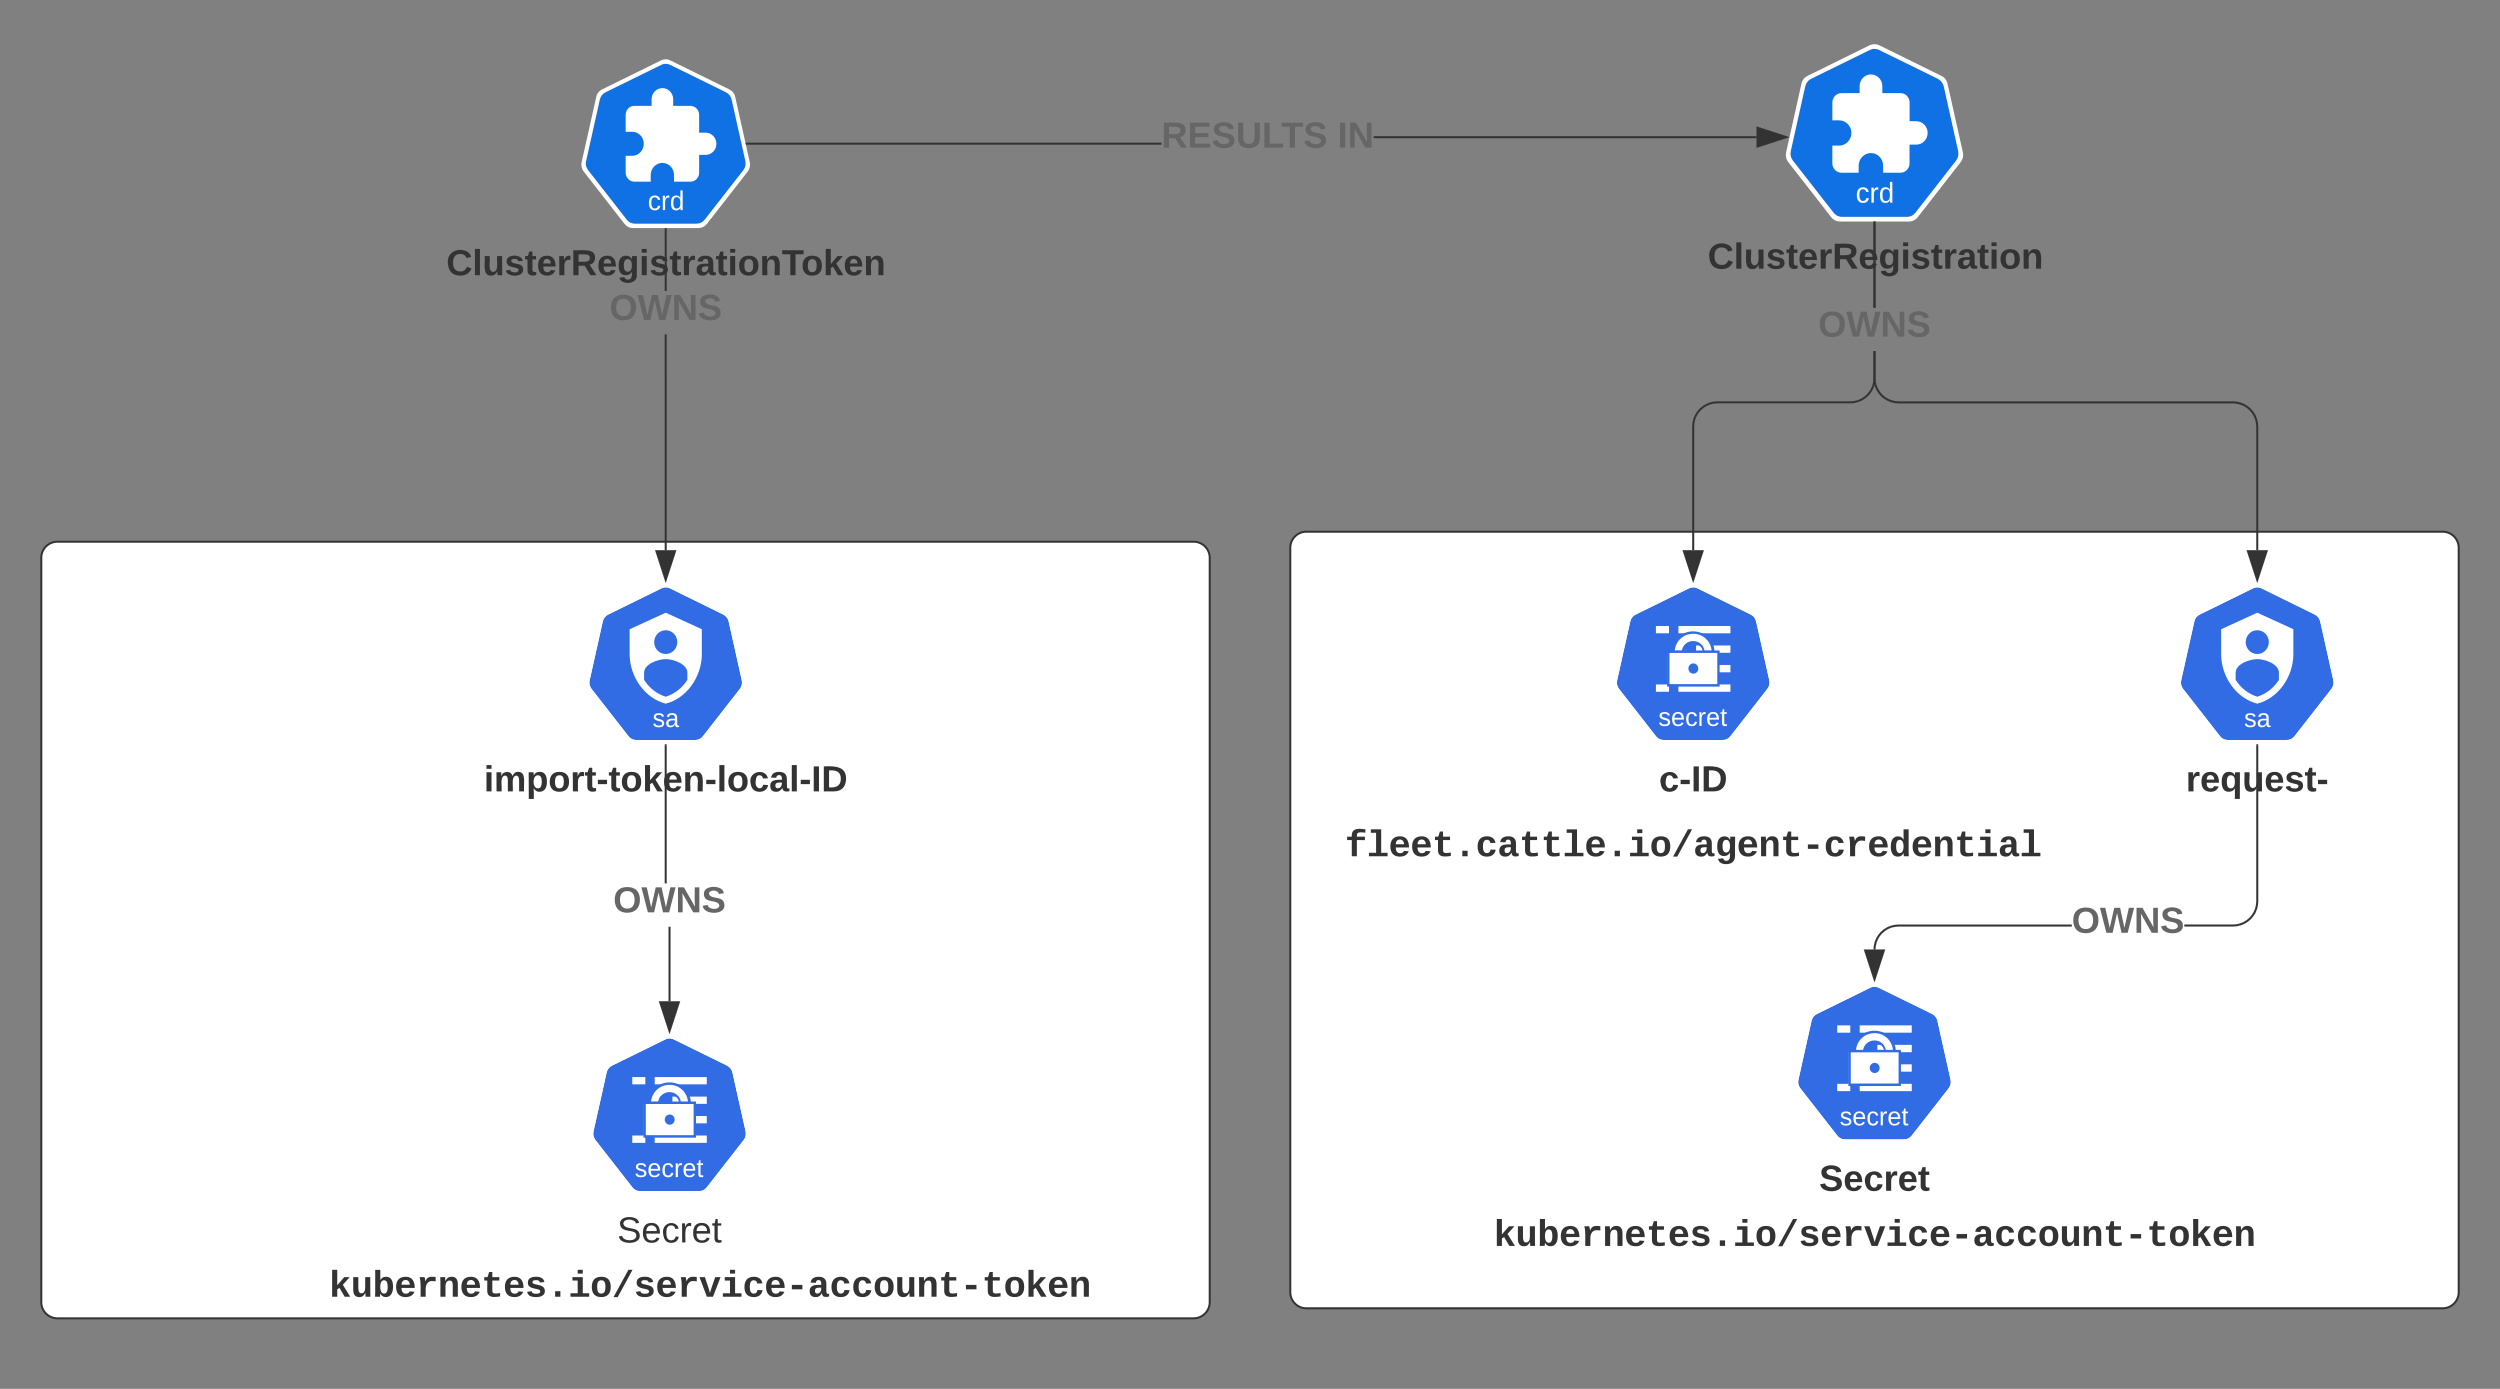 <svg xmlns="http://www.w3.org/2000/svg" xmlns:xlink="http://www.w3.org/1999/xlink" xmlns:lucid="lucid" width="1241" height="689.41"><rect width="100%" height="100%" fill="#808080" stroke="none"/><g transform="translate(-139.5 -110.557)" lucid:page-tab-id="hOQ3w~KK_m8X"><path d="M160 387.47a8 8 0 0 1 8-8h564a8 8 0 0 1 8 8v369.5a8 8 0 0 1-8 8H168a8 8 0 0 1-8-8zM780 382.5a8 8 0 0 1 8-8h564a8 8 0 0 1 8 8V752a8 8 0 0 1-8 8H788a8 8 0 0 1-8-8z" stroke="#333" fill="#fff"/><path d="M1069.75 134.8c-.84.1-1.5.26-2.17.6l-28.94 14.26c-1.6.75-2.67 2.08-3 3.83l-7.18 32.1c-.33 1.5-.08 3 .75 4.34.1.17.18.25.35.42l20.02 25.68c1.08 1.42 2.58 2.17 4.33 2.17h32.2c1.75 0 3.25-.74 4.33-2.16l20.02-25.68c1.1-1.42 1.5-3.1 1.1-4.84l-7.2-32.03c-.32-1.76-1.4-3.1-3-3.84l-28.93-14.26c-.92-.42-1.75-.67-2.67-.6z" stroke="#000" stroke-opacity="0" stroke-width="3.83" fill="#1071e5"/><path d="M1069.74 132.5c-.88.07-1.6.25-2.3.6l-30.55 15.06c-1.68.8-2.82 2.2-3.17 4.05l-7.58 33.9c-.35 1.6-.08 3.18.8 4.6.08.16.17.25.35.43l21.13 27.1c1.14 1.5 2.73 2.3 4.58 2.3h34c1.84 0 3.43-.8 4.57-2.3l21.13-27.1c1.15-1.5 1.6-3.26 1.15-5.02l-7.58-33.9c-.35-1.84-1.5-3.25-3.16-4.04l-30.55-15.06c-.96-.44-1.85-.7-2.8-.6zm0 2.37c.96-.1 1.76.08 2.64.52l29.05 14.26c1.5.8 2.55 2.1 3 3.87l7.13 32.05c.35 1.76 0 3.34-1.06 4.75l-20.07 25.7c-1.06 1.42-2.56 2.2-4.32 2.2h-32.2c-1.77 0-3.27-.78-4.33-2.2l-20.07-25.7c-.1-.1-.18-.26-.27-.44-.88-1.33-1.14-2.74-.8-4.32l7.14-32.05c.45-1.76 1.4-3.08 3-3.87l29.05-14.27c.7-.36 1.32-.53 2.12-.62z" stroke="#000" stroke-opacity="0" stroke-width="3.83" fill="#fff"/><path d="M1062.5 207.38c0 1 .15 1.73.45 2.2.3.5.77.73 1.38.73.43 0 .8-.1 1.07-.35.3-.24.48-.6.54-1.1l1.23.07c-.1.73-.4 1.3-.9 1.73-.5.43-1.13.65-1.9.65-1.03 0-1.8-.33-2.34-1-.54-.66-.8-1.63-.8-2.9 0-1.26.26-2.22.8-2.9.54-.65 1.3-.98 2.32-.98.74 0 1.36.2 1.85.6.5.4.8.94.92 1.64l-1.24.1c-.06-.42-.22-.76-.48-1-.25-.25-.62-.36-1.1-.36-.63 0-1.1.22-1.38.65-.3.44-.43 1.18-.43 2.23zM1068.48 211.16v-5.75c0-.52 0-1.1-.04-1.74h1.15l.04 1.53h.03c.2-.65.4-1.1.66-1.33.26-.24.6-.35 1.07-.35.16 0 .32.02.5.07v1.14c-.18-.05-.4-.07-.66-.07-.5 0-.88.22-1.15.67-.27.44-.4 1.08-.4 1.9v3.92zM1077.65 209.95c-.22.48-.52.83-.9 1.04-.36.2-.82.3-1.37.3-.9 0-1.6-.33-2.03-.96-.42-.64-.64-1.6-.64-2.9 0-2.62.9-3.92 2.68-3.92.56 0 1 .1 1.4.3.35.22.65.56.87 1v-3.96h1.2v8.74c0 .8.03 1.3.05 1.56h-1.16l-.04-.52-.02-.7zm-3.67-2.55c0 1.05.13 1.8.4 2.25.27.46.7.7 1.3.7.7 0 1.2-.26 1.5-.75.32-.5.47-1.25.47-2.28 0-1-.15-1.72-.46-2.18-.32-.46-.8-.7-1.5-.7-.6 0-1.04.24-1.32.7-.27.47-.4 1.22-.4 2.26z" stroke="#000" stroke-opacity="0" fill="#fff"/><path d="M1090.8 170.73h-3.37v-9.27c0-2.6-2.03-4.68-4.54-4.68h-9v-3.47c0-3.2-2.56-5.8-5.64-5.8-3.12 0-5.63 2.6-5.63 5.8v3.48h-9.04c-2.47 0-4.5 2.1-4.5 4.68v8.83h3.35c3.36 0 6.1 2.77 6.1 6.24 0 3.46-2.74 6.3-6.1 6.3h-3.36v8.82c0 2.54 2.03 4.64 4.5 4.64h8.56v-3.47c0-3.46 2.74-6.3 6.1-6.3 3.36 0 6.06 2.84 6.06 6.3v3.47h8.57c2.5 0 4.53-2.1 4.53-4.64v-9.32h3.36c3.12 0 5.63-2.58 5.63-5.8 0-3.17-2.5-5.8-5.64-5.8z" stroke="#000" stroke-opacity="0" stroke-width="1.74" fill="#fff"/><use xlink:href="#a" transform="matrix(1,0,0,1,995.978,229.532) translate(-8.775 14.4)"/><path d="M1259.77 402.1c-.76.1-1.36.24-1.97.54l-26.3 12.96c-1.43.68-2.42 1.9-2.72 3.5l-6.52 29.16c-.3 1.37-.08 2.73.68 3.94.08.15.15.23.3.38l18.2 23.34c.98 1.3 2.34 1.97 3.93 1.97h29.26c1.6 0 2.95-.7 3.94-1.98l18.2-23.34c.97-1.3 1.35-2.8.97-4.4l-6.52-29.1c-.3-1.58-1.3-2.8-2.73-3.48l-26.3-12.96c-.84-.38-1.6-.6-2.43-.53z" stroke="#000" stroke-opacity="0" stroke-width="3.83" fill="#326ce5"/><path d="M1259.76 400c-.8.08-1.44.24-2.08.56l-27.76 13.68c-1.52.72-2.56 2-2.88 3.68l-6.88 30.8c-.32 1.44-.08 2.88.72 4.16.08.16.16.24.32.4l19.2 24.64c1.04 1.36 2.48 2.08 4.16 2.08h30.88c1.68 0 3.12-.72 4.16-2.08l19.2-24.64c1.04-1.36 1.44-2.96 1.04-4.56l-6.88-30.8c-.32-1.68-1.36-2.96-2.88-3.68l-27.76-13.68c-.88-.4-1.68-.64-2.56-.56zm0 2.16c.88-.08 1.6.08 2.4.48l26.4 12.96c1.36.72 2.32 1.92 2.72 3.52l6.48 29.12c.32 1.6 0 3.04-.96 4.32l-18.24 23.36c-.96 1.28-2.32 2-3.92 2h-29.28c-1.6 0-2.96-.72-3.92-2l-18.24-23.36c-.08-.08-.16-.24-.24-.4-.8-1.2-1.04-2.48-.72-3.92l6.48-29.12c.4-1.6 1.28-2.8 2.72-3.52l26.4-12.96c.64-.32 1.2-.48 1.92-.56z" stroke="#000" stroke-opacity="0" stroke-width="3.83" fill="#fff"/><path d="M1259.26 469.6c0 .64-.24 1.14-.7 1.5-.48.33-1.13.5-2 .5-.8 0-1.44-.13-1.9-.4-.43-.3-.72-.72-.86-1.32l.97-.2c.1.37.3.64.58.82.3.17.7.25 1.22.25.57 0 .97-.1 1.23-.27s.4-.44.4-.8c0-.26-.1-.48-.28-.65-.18-.16-.47-.3-.87-.4l-.8-.23c-.62-.16-1.07-.33-1.34-.5-.25-.15-.46-.35-.6-.58-.16-.23-.24-.52-.24-.85 0-.62.22-1.1.65-1.4.44-.35 1.07-.5 1.9-.5.72 0 1.3.13 1.73.4.43.25.7.68.8 1.26l-.98.13c-.06-.3-.22-.54-.5-.7-.26-.16-.6-.24-1.06-.24-.5 0-.88.08-1.1.23-.25.16-.37.4-.37.7 0 .2.05.36.15.5.1.1.24.22.43.3.2.1.6.22 1.22.37.6.15 1 .3 1.26.43.26.12.46.26.6.42.16.15.28.33.36.54.08.2.12.44.12.7zM1262.24 471.6c-.66 0-1.16-.18-1.5-.54-.33-.36-.5-.85-.5-1.48 0-.7.23-1.24.68-1.63.45-.37 1.17-.57 2.17-.6l1.48-.03v-.37c0-.55-.12-.95-.34-1.2-.23-.23-.6-.35-1.08-.35-.5 0-.85.1-1.07.27-.24.16-.37.44-.42.8l-1.14-.1c.18-1.2 1.06-1.83 2.64-1.83.83 0 1.46.2 1.88.6.42.38.63.95.63 1.7v2.93c0 .33.04.6.12.76.08.17.25.25.5.25.1 0 .2 0 .35-.04v.7c-.28.07-.56.1-.85.1-.4 0-.7-.1-.9-.32-.17-.23-.28-.57-.3-1.04h-.04c-.28.52-.6.9-.98 1.1-.38.22-.83.33-1.36.33zm.25-.84c.4 0 .75-.1 1.06-.28.32-.2.56-.46.74-.78.2-.33.28-.67.28-1.02v-.56l-1.2.02c-.52 0-.92.07-1.2.17-.25.1-.45.26-.6.47-.14.22-.2.5-.2.83 0 .37.1.65.28.86.2.2.47.3.83.3z" stroke="#000" stroke-opacity="0" fill="#fff"/><path d="M1260 414.7l-17.92 8.2v12.33c0 11.38 7.63 22.04 17.92 24.62 10.3-2.58 17.92-13.24 17.92-24.62V422.9zm0 8.7c2.33 0 4.4 1.45 5.3 3.6.9 2.23.4 4.8-1.25 6.47s-4.1 2.2-6.24 1.27c-2.14-.9-3.53-3.03-3.53-5.42 0-3.3 2.58-5.92 5.73-5.92zm10.75 24.43c0 .14-.03.27-.1.4l-.44.6c-2.5 3.6-6.08 6.27-10.2 7.58-4.12-1.3-7.7-3.96-10.2-7.57-.16-.2-.3-.37-.44-.6-.07-.13-.1-.26-.1-.4v-3.3c0-4.5 7.16-6.8 10.74-6.8s10.75 2.3 10.75 6.8z" stroke="#000" stroke-opacity="0" stroke-width="3.77" fill="#fff"/><use xlink:href="#b" transform="matrix(1,0,0,1,1190,489) translate(34.6 14.4)"/><path d="M1070.47 298.26l.15 1.82.42 1.76.7 1.67.94 1.55 1.17 1.37 1.38 1.18 1.54.94 1.67.7 1.76.42 1.82.14h166l1.93.15 1.9.46 1.8.76 1.68 1.02 1.5 1.27 1.26 1.5 1.02 1.66.75 1.82.45 1.9.15 1.94v61.38h-.94v-61.35l-.15-1.83-.42-1.76-.7-1.66-.94-1.54-1.17-1.37-1.38-1.18-1.54-.94-1.67-.68-1.76-.43-1.82-.15h-166l-1.93-.15-1.9-.46-1.8-.75-1.68-1.03-1.5-1.27-1.26-1.5-1.02-1.66-.75-1.8-.45-1.9-.15-1.95v-13.4h.94zm0-34.97h-.94v-42.27h.94z" stroke="#333" stroke-width=".05" fill="#333"/><path d="M1070.47 221.04h-.94v-.5h.94z" fill="#333"/><path stroke="#333" stroke-width=".05" fill="#333"/><path d="M1260 398.4l-4.63-14.26h9.27z" fill="#333"/><path d="M1260 399.94l-5.3-16.28h10.6zm-3.98-15.33l3.98 12.26 3.98-12.25z" stroke="#333" stroke-width=".05" fill="#333"/><use xlink:href="#c" transform="matrix(1,0,0,1,1042.05,263.293) translate(0.005 14.4)"/><path d="M469.73 142.2c-.8.1-1.43.25-2.07.57l-27.54 13.57c-1.5.7-2.54 1.98-2.85 3.65l-6.83 30.54c-.32 1.43-.08 2.86.7 4.13.1.16.17.24.33.4l19.05 24.44c1.03 1.36 2.46 2.07 4.13 2.07h30.63c1.67 0 3.1-.7 4.13-2.06l19.05-24.44c1.04-1.34 1.43-2.93 1.04-4.6L502.65 160c-.32-1.68-1.35-2.95-2.86-3.66l-27.54-13.57c-.87-.4-1.66-.64-2.53-.56z" stroke="#000" stroke-opacity="0" stroke-width="3.83" fill="#1071e5"/><path d="M469.7 140c-.82.08-1.5.25-2.17.6l-29.07 14.3c-1.6.77-2.68 2.1-3 3.87l-7.22 32.25c-.33 1.5-.08 3.02.76 4.36.08.16.16.25.33.42l20.1 25.8c1.1 1.42 2.6 2.18 4.37 2.18h32.33c1.76 0 3.27-.76 4.36-2.18l20.1-25.8c1.08-1.43 1.5-3.1 1.08-4.78l-7.2-32.25c-.34-1.76-1.42-3.1-3.02-3.86l-29.07-14.3c-.93-.43-1.77-.68-2.7-.6zm0 2.26c.93-.08 1.7.1 2.53.5l27.64 13.58c1.43.75 2.43 2 2.85 3.68l6.8 30.5c.32 1.67 0 3.18-1.02 4.52l-19.1 24.47c-1 1.35-2.43 2.1-4.1 2.1h-30.67c-1.67 0-3.1-.75-4.1-2.1l-19.1-24.46c-.1-.08-.17-.25-.25-.42-.84-1.25-1.1-2.6-.76-4.1l6.8-30.5c.4-1.67 1.33-2.93 2.83-3.68l27.65-13.58c.67-.33 1.26-.5 2-.58z" stroke="#000" stroke-opacity="0" stroke-width="3.83" fill="#fff"/><path d="M462.82 211.26c0 .95.15 1.65.44 2.1.28.47.72.7 1.3.7.42 0 .76-.12 1.03-.35.27-.22.44-.57.5-1.05l1.17.08c-.1.7-.38 1.24-.86 1.65-.46.4-1.06.6-1.8.6-.97 0-1.7-.3-2.22-.93-.5-.64-.76-1.56-.76-2.77 0-1.2.25-2.12.76-2.74.5-.63 1.25-.95 2.2-.95.72 0 1.3.18 1.77.56.46.38.76.9.88 1.56l-1.18.1c-.07-.4-.22-.72-.46-.95-.25-.24-.6-.35-1.05-.35-.6 0-1.05.2-1.32.62s-.4 1.13-.4 2.12zM468.52 214.86v-5.47c0-.52 0-1.07-.04-1.68h1.1l.04 1.46h.03c.18-.6.4-1.03.63-1.25.24-.23.58-.34 1-.34.17 0 .32 0 .48.06v1.1c-.15-.06-.36-.08-.6-.08-.5 0-.86.2-1.1.64-.26.42-.4 1.03-.4 1.82v3.72zM477.25 213.7c-.22.47-.5.8-.85 1-.36.2-.8.3-1.3.3-.9 0-1.53-.32-1.95-.92-.4-.6-.6-1.53-.6-2.76 0-2.5.84-3.73 2.54-3.73.5 0 .95.1 1.3.3.35.2.63.5.85.93v-3.76h1.14v8.3c0 .76 0 1.25.04 1.5h-1.1c-.02-.08-.03-.25-.05-.5l-.03-.66zm-3.5-2.42c0 1 .13 1.72.38 2.14.26.44.67.66 1.25.66.66 0 1.13-.24 1.42-.7.3-.47.44-1.2.44-2.18 0-.94-.14-1.63-.44-2.07-.3-.44-.76-.67-1.4-.67-.58 0-1 .23-1.27.68-.25.43-.38 1.15-.38 2.14z" stroke="#000" stroke-opacity="0" fill="#fff"/><path d="M489.75 176.4h-3.2v-8.83c0-2.46-1.94-4.46-4.32-4.46h-8.56v-3.28c0-3.07-2.43-5.53-5.36-5.53-2.96 0-5.35 2.45-5.35 5.5v3.3h-8.6c-2.35 0-4.28 2-4.28 4.47v8.4h3.2c3.2 0 5.8 2.65 5.8 5.94 0 3.3-2.6 6-5.8 6h-3.2v8.4c0 2.42 1.94 4.42 4.28 4.42h8.15v-3.3c0-3.3 2.6-6 5.8-6 3.2 0 5.77 2.7 5.77 6v3.3h8.16c2.38 0 4.32-2 4.32-4.4v-8.88h3.2c2.97 0 5.36-2.46 5.36-5.53 0-3-2.38-5.5-5.35-5.5z" stroke="#000" stroke-opacity="0" stroke-width="1.74" fill="#fff"/><use xlink:href="#d" transform="matrix(1,0,0,1,398.075,232.778) translate(-37.025 14.4)"/><path d="M469.74 402.1c-.76.1-1.37.24-1.98.54l-26.3 12.96c-1.43.68-2.42 1.9-2.72 3.5l-6.52 29.16c-.3 1.37-.07 2.73.68 3.94.08.15.16.23.3.38l18.2 23.34c.98 1.3 2.35 1.97 3.94 1.97h29.25c1.58 0 2.94-.7 3.93-1.98l18.2-23.34c.97-1.3 1.35-2.8.97-4.4l-6.5-29.1c-.32-1.58-1.3-2.8-2.74-3.48l-26.3-12.96c-.83-.38-1.6-.6-2.42-.53z" stroke="#000" stroke-opacity="0" stroke-width="3.83" fill="#326ce5"/><path d="M469.72 400c-.8.08-1.44.24-2.08.56l-27.76 13.68c-1.52.72-2.56 2-2.88 3.68l-6.88 30.8c-.32 1.44-.08 2.88.72 4.16.08.16.16.24.32.4l19.2 24.64c1.04 1.36 2.48 2.08 4.16 2.08h30.88c1.68 0 3.12-.72 4.16-2.08l19.2-24.64c1.04-1.36 1.44-2.96 1.04-4.56l-6.88-30.8c-.32-1.68-1.36-2.96-2.88-3.68l-27.76-13.68c-.88-.4-1.68-.64-2.56-.56zm0 2.16c.88-.08 1.6.08 2.4.48l26.4 12.96c1.36.72 2.32 1.92 2.72 3.52l6.48 29.12c.32 1.6 0 3.04-.96 4.32l-18.24 23.36c-.96 1.28-2.32 2-3.92 2h-29.28c-1.6 0-2.96-.72-3.92-2l-18.24-23.36c-.08-.08-.16-.24-.24-.4-.8-1.2-1.04-2.48-.72-3.92l6.48-29.12c.4-1.6 1.28-2.8 2.72-3.52l26.4-12.96c.64-.32 1.2-.48 1.92-.56z" stroke="#000" stroke-opacity="0" stroke-width="3.83" fill="#fff"/><path d="M469.22 469.6c0 .64-.23 1.14-.7 1.5-.48.33-1.13.5-1.98.5-.82 0-1.46-.13-1.9-.4-.45-.3-.74-.72-.88-1.32l.98-.2c.1.37.3.64.57.82.3.17.72.25 1.24.25.56 0 .96-.1 1.22-.27s.4-.44.4-.8c0-.26-.1-.48-.28-.65-.18-.16-.46-.3-.86-.4l-.8-.23c-.62-.16-1.07-.33-1.34-.5-.27-.15-.48-.35-.62-.58-.16-.23-.23-.52-.23-.85 0-.62.2-1.1.64-1.4.43-.35 1.06-.5 1.88-.5.73 0 1.3.13 1.74.4.42.25.7.68.8 1.26l-1 .13c-.05-.3-.2-.54-.48-.7-.26-.16-.62-.24-1.07-.24-.5 0-.86.08-1.1.23-.23.16-.35.4-.35.7 0 .2.05.36.14.5.1.1.24.22.44.3.2.1.6.22 1.2.37s1 .3 1.27.43c.25.12.46.26.6.42.15.15.27.33.35.54.08.2.12.44.12.7zM472.2 471.6c-.66 0-1.16-.18-1.5-.54-.33-.36-.5-.85-.5-1.48 0-.7.23-1.24.68-1.63.45-.37 1.18-.57 2.18-.6l1.48-.03v-.37c0-.55-.1-.95-.34-1.2-.23-.23-.6-.35-1.08-.35-.5 0-.85.1-1.07.27-.23.16-.36.44-.4.8l-1.15-.1c.2-1.2 1.07-1.83 2.65-1.83.83 0 1.46.2 1.88.6.4.38.63.95.63 1.7v2.93c0 .33.04.6.12.76.1.17.26.25.5.25.1 0 .22 0 .35-.04v.7c-.27.07-.56.1-.85.1-.4 0-.7-.1-.9-.32-.17-.23-.28-.57-.3-1.04h-.04c-.28.52-.6.9-.98 1.1-.37.22-.82.33-1.36.33zm.25-.84c.4 0 .76-.1 1.08-.28.3-.2.56-.46.74-.78.18-.33.27-.67.27-1.02v-.56l-1.2.02c-.52 0-.9.07-1.18.17-.27.1-.47.26-.6.47-.15.22-.22.5-.22.83 0 .37.1.65.3.86.18.2.45.3.8.3z" stroke="#000" stroke-opacity="0" fill="#fff"/><path d="M469.96 414.7l-17.9 8.2v12.33c0 11.38 7.62 22.04 17.9 24.62 10.3-2.58 17.92-13.24 17.92-24.62V422.9zm0 8.7c2.33 0 4.4 1.45 5.3 3.6.9 2.23.4 4.8-1.25 6.47-1.63 1.67-4.07 2.2-6.22 1.27-2.15-.9-3.55-3.03-3.55-5.42 0-3.3 2.58-5.92 5.73-5.92zm10.75 24.43c0 .14-.02.27-.1.4l-.42.6c-2.5 3.6-6.1 6.27-10.22 7.58-4.12-1.3-7.7-3.96-10.2-7.57-.15-.2-.3-.37-.44-.6-.07-.13-.1-.26-.1-.4v-3.3c0-4.5 7.16-6.8 10.74-6.8 3.6 0 10.75 2.3 10.75 6.8z" stroke="#000" stroke-opacity="0" stroke-width="3.77" fill="#fff"/><use xlink:href="#e" transform="matrix(1,0,0,1,399.964,489) translate(-20.225 14.4)"/><path d="M472.33 607.55h-.95v-36.92h.95zm-1.9-58.52h-.94V480.5h.94z" stroke="#333" stroke-width=".05" fill="#333"/><path d="M470.44 480.5h-.95v-.5h.94z" fill="#333"/><path stroke="#333" stroke-width=".05" fill="#333"/><path d="M471.85 622.3l-4.63-14.25h9.27z" fill="#333"/><path d="M471.85 623.85l-5.3-16.28h10.6zm-3.98-15.33l3.98 12.25 3.98-12.25z" stroke="#333" stroke-width=".05" fill="#333"/><use xlink:href="#c" transform="matrix(1,0,0,1,443.903,549.034) translate(0.005 14.4)"/><path d="M470.44 383.63h-.95V276.58h.94zm0-128.65h-.95v-30.7h.94z" stroke="#333" stroke-width=".05" fill="#333"/><path d="M470.44 224.3h-.95v-.52h.94z" fill="#333"/><path stroke="#333" stroke-width=".05" fill="#333"/><path d="M469.96 398.4l-4.63-14.26h9.27z" fill="#333"/><path d="M469.96 399.94l-5.28-16.28h10.57zm-3.98-15.33l3.98 12.26 4-12.25z" stroke="#333" stroke-width=".05" fill="#333"/><use xlink:href="#c" transform="matrix(1,0,0,1,442.014,254.982) translate(0.005 14.4)"/><path d="M716.03 182.36H510.15v-.95h205.88zm295.4-3.24h-190v-.95h190z" stroke="#333" stroke-width=".05" fill="#333"/><path d="M510.16 182.36h-.4l-.22-.95h.62z" fill="#333"/><path stroke="#333" stroke-width=".05" fill="#333"/><path d="M1026.2 178.64l-14.26 4.64V174z" fill="#333"/><path d="M1027.74 178.64l-16.28 5.3v-10.6zm-15.33 3.98l12.26-3.98-12.25-3.98z" stroke="#333" stroke-width=".05" fill="#333"/><use xlink:href="#f" transform="matrix(1,0,0,1,716.033,169.466) translate(0.005 14.4)"/><use xlink:href="#g" transform="matrix(1,0,0,1,716.033,169.466) translate(87.455 14.4)"/><path d="M1069.77 600.37c-.76.07-1.36.22-1.97.53l-26.3 12.96c-1.43.68-2.42 1.9-2.72 3.48l-6.52 29.18c-.3 1.36-.08 2.73.68 3.94.08.15.15.22.3.38l18.2 23.34c.98 1.28 2.34 1.97 3.93 1.97h29.26c1.6 0 2.95-.7 3.94-1.97l18.2-23.34c.97-1.3 1.35-2.8.97-4.4l-6.52-29.1c-.3-1.6-1.3-2.8-2.73-3.5l-26.3-12.94c-.84-.38-1.6-.6-2.43-.53z" stroke="#000" stroke-opacity="0" stroke-width="3.83" fill="#326ce5"/><path d="M1069.76 598.25c-.8.1-1.44.25-2.08.57l-27.76 13.67c-1.52.72-2.56 2-2.88 3.67l-6.88 30.8c-.32 1.44-.08 2.88.72 4.16.08.16.16.25.32.4l19.2 24.64c1.04 1.37 2.48 2.1 4.16 2.1h30.88c1.68 0 3.12-.74 4.16-2.1l19.2-24.63c1.04-1.37 1.44-2.96 1.04-4.56l-6.88-30.8c-.32-1.68-1.36-2.96-2.88-3.68l-27.76-13.68c-.88-.4-1.68-.65-2.56-.57zm0 2.16c.88-.06 1.6.1 2.4.5l26.4 12.96c1.36.72 2.32 1.9 2.72 3.5l6.48 29.13c.32 1.6 0 3.03-.96 4.32l-18.24 23.35c-.96 1.3-2.32 2-3.92 2h-29.28c-1.6 0-2.96-.7-3.92-2l-18.24-23.35c-.08-.1-.16-.25-.24-.4-.8-1.2-1.04-2.5-.72-3.92l6.48-29.13c.4-1.6 1.28-2.8 2.72-3.5l26.4-12.98c.64-.32 1.2-.5 1.92-.56z" stroke="#000" stroke-opacity="0" stroke-width="3.83" fill="#fff"/><path d="M1071.42 629.23v3.63h17.07v-3.63zM1062.66 619.55v3.63h25.83v-3.63zM1051.5 619.55v3.63h6.48v-3.63zM1072.04 638.9v3.63h16.45v-3.63zM1062.66 648.58v3.62h25.83v-3.62zM1051.5 648.58v3.62h6.48v-3.62z" stroke="#000" stroke-opacity="0" stroke-width="3.77" fill="#fff"/><path d="M1072.54 643.05c0 1.4-1.1 2.54-2.46 2.54-1.36 0-2.46-1.15-2.46-2.55s1.1-2.54 2.46-2.54c1.36 0 2.46 1.15 2.46 2.55z" stroke="#000" stroke-opacity="0" stroke-width="3.77" fill="#326ce5"/><path d="M1060.37 632.1l4.44.06c1.67-7.06 9.67-5.75 10.58.2l4.35-.25c-1.4-11.57-17.46-13.25-19.14-1.23z" stroke="#000" stroke-opacity="0" stroke-width="3.77" fill="#fff"/><path d="M1069.98 622.2c-5.83 0-10.6 4.58-10.6 10.26 1.68-.02 5.28.08 5.85 0 0-2.3 2.08-4.23 4.75-4.23s4.75 1.94 4.75 4.23c1.02.04 5.28-.2 5.85 0 0-5.68-4.77-10.26-10.6-10.26zm0 1.2c4.98 0 8.8 3.8 9.18 8.47h-3.54c-.36-2.7-2.67-4.84-5.64-4.84-2.97 0-5.28 2.13-5.64 4.84h-3.52c.36-4.67 4.18-8.46 9.16-8.46z" stroke="#000" stroke-opacity="0" stroke-width="3.77" fill="#326ce5"/><path d="M1057.25 632.57h25.2v16.16h-25.2v-16.16z" stroke="#000" stroke-opacity="0" stroke-width="3.77" fill="#fff"/><path d="M1057.05 631.7v17.94h26.08V631.7zm1.17 1.22h23.74v15.5h-23.74z" stroke="#000" stroke-opacity="0" stroke-width="3.77" fill="#326ce5"/><path d="M1058.54 667.3c0 .64-.24 1.13-.7 1.5-.48.33-1.14.5-2 .5-.8 0-1.45-.13-1.9-.4-.43-.3-.73-.73-.86-1.32l.97-.2c.1.37.3.64.58.82.3.16.7.25 1.22.25.56 0 .97-.1 1.22-.27.27-.18.4-.44.4-.8 0-.26-.1-.48-.27-.65-.18-.16-.47-.3-.87-.4l-.8-.23c-.62-.17-1.07-.33-1.34-.5-.28-.15-.48-.35-.63-.6-.15-.2-.23-.5-.23-.83 0-.62.2-1.1.64-1.42.44-.33 1.06-.5 1.9-.5.7 0 1.3.14 1.72.4.43.27.7.7.82 1.28l-1 .13c-.05-.3-.22-.54-.48-.7-.27-.16-.63-.24-1.07-.24-.5 0-.87.08-1.1.23-.24.16-.36.4-.36.7 0 .2.06.36.16.5.1.1.24.22.43.3.18.1.58.22 1.2.37.58.15 1 .3 1.26.42.26.13.46.27.6.43.15.15.27.33.36.54.08.2.12.44.12.7zM1060.67 666c0 .8.16 1.4.47 1.83.32.42.77.63 1.38.63.47 0 .86-.1 1.14-.3.3-.2.5-.44.6-.75l.95.3c-.38 1.07-1.28 1.6-2.68 1.6-.98 0-1.73-.3-2.24-.9-.5-.6-.76-1.5-.76-2.67 0-1.12.25-2 .76-2.6.5-.6 1.25-.9 2.2-.9 1.94 0 2.9 1.22 2.9 3.63v.15zm3.58-.85c-.06-.73-.23-1.25-.53-1.57-.3-.34-.7-.5-1.26-.5-.53 0-.96.2-1.27.55-.33.37-.5.87-.5 1.52zM1067.64 665.75c0 .9.14 1.57.4 2 .3.45.7.66 1.26.66.4 0 .72-.1.98-.3.26-.23.43-.56.5-1.02l1.1.07c-.08.66-.35 1.2-.8 1.57-.47.4-1.04.6-1.74.6-.93 0-1.64-.3-2.13-.9-.47-.62-.7-1.5-.7-2.65s.23-2.02.72-2.62c.5-.6 1.2-.9 2.1-.9.68 0 1.24.18 1.68.54.45.35.73.84.85 1.48l-1.13.08c-.06-.37-.2-.68-.44-.9-.23-.22-.56-.33-1-.33-.57 0-1 .2-1.26.6-.25.4-.38 1.07-.38 2.02zM1073.08 669.18v-5.22c0-.48 0-1-.04-1.6h1.04l.05 1.4h.02c.18-.58.38-1 .6-1.2.24-.22.56-.32.97-.32.15 0 .3.02.45.06v1.04c-.14-.04-.34-.06-.58-.06-.47 0-.82.2-1.06.6-.24.4-.36 1-.36 1.75v3.55zM1078.08 666c0 .8.15 1.4.47 1.83.3.42.77.63 1.37.63.48 0 .86-.1 1.15-.3.3-.2.48-.44.58-.75l.97.3c-.4 1.07-1.3 1.6-2.7 1.6-.98 0-1.72-.3-2.23-.9-.52-.6-.78-1.5-.78-2.67 0-1.12.26-2 .77-2.6.5-.6 1.23-.9 2.18-.9 1.95 0 2.92 1.22 2.92 3.63v.15zm3.58-.85c-.06-.73-.24-1.25-.53-1.57-.3-.34-.72-.5-1.26-.5s-.96.2-1.28.55c-.32.37-.48.87-.5 1.52zM1086.74 669.13c-.36.1-.73.15-1.1.15-.9 0-1.33-.5-1.33-1.54v-4.55h-.75v-.83h.8l.33-1.53h.73v1.53h1.23v.82h-1.22v4.3c0 .32.06.55.16.7.1.12.3.18.55.18.16 0 .37-.03.64-.1z" stroke="#000" stroke-opacity="0" fill="#fff"/><path d="M1072.55 640.67c0 1.4-1.1 2.54-2.46 2.54-1.37 0-2.47-1.13-2.47-2.53s1.1-2.53 2.46-2.53c1.35 0 2.45 1.13 2.45 2.53z" stroke="#000" stroke-opacity="0" stroke-width="3.77" fill="#326ce5"/><use xlink:href="#h" transform="matrix(1,0,0,1,1000,687.255) translate(42.525 14.4)"/><path d="M890 702.23a8 8 0 0 1 8-8h344a8 8 0 0 1 8 8v44a8 8 0 0 1-8 8H898a8 8 0 0 1-8-8z" stroke="#000" stroke-opacity="0" fill="#fff" fill-opacity="0"/><use xlink:href="#i" transform="matrix(1,0,0,1,895,699.233) translate(-14.031 29.79)"/><path d="M979.77 402.1c-.76.1-1.36.24-1.97.54l-26.3 12.96c-1.43.68-2.42 1.9-2.72 3.5l-6.52 29.16c-.3 1.37-.08 2.73.68 3.94.08.15.15.23.3.38l18.2 23.34c.98 1.3 2.34 1.97 3.93 1.97h29.26c1.6 0 2.95-.7 3.94-1.98l18.18-23.34c1-1.3 1.37-2.8 1-4.4l-6.53-29.1c-.3-1.58-1.3-2.8-2.73-3.48l-26.3-12.96c-.84-.38-1.6-.6-2.43-.53z" stroke="#000" stroke-opacity="0" stroke-width="3.83" fill="#326ce5"/><path d="M979.76 400c-.8.08-1.44.24-2.08.56l-27.76 13.68c-1.52.72-2.56 2-2.88 3.68l-6.88 30.8c-.32 1.44-.08 2.88.72 4.16.08.16.16.24.32.4l19.2 24.64c1.04 1.36 2.48 2.08 4.16 2.08h30.88c1.68 0 3.12-.72 4.16-2.08l19.2-24.64c1.04-1.36 1.44-2.96 1.04-4.56l-6.88-30.8c-.32-1.68-1.36-2.96-2.88-3.68l-27.76-13.68c-.88-.4-1.68-.64-2.56-.56zm0 2.16c.88-.08 1.6.08 2.4.48l26.4 12.96c1.36.72 2.32 1.92 2.72 3.52l6.48 29.12c.32 1.6 0 3.04-.96 4.32l-18.24 23.36c-.96 1.28-2.32 2-3.92 2h-29.28c-1.6 0-2.96-.72-3.92-2l-18.24-23.36c-.08-.08-.16-.24-.24-.4-.8-1.2-1.04-2.48-.72-3.92l6.48-29.12c.4-1.6 1.28-2.8 2.72-3.52l26.4-12.96c.64-.32 1.2-.48 1.92-.56z" stroke="#000" stroke-opacity="0" stroke-width="3.83" fill="#fff"/><path d="M981.42 430.98v3.62h17.07v-3.62zM972.66 421.3v3.62h25.83v-3.62zM961.5 421.3v3.62H968v-3.62zM982.04 440.65v3.63h16.45v-3.63zM972.66 450.32v3.63h25.83v-3.63zM961.5 450.32v3.63H968v-3.63z" stroke="#000" stroke-opacity="0" stroke-width="3.77" fill="#fff"/><path d="M982.54 444.8c0 1.4-1.1 2.53-2.46 2.53-1.36 0-2.46-1.14-2.46-2.54 0-1.4 1.1-2.54 2.46-2.54 1.36 0 2.46 1.13 2.46 2.53z" stroke="#000" stroke-opacity="0" stroke-width="3.77" fill="#326ce5"/><path d="M970.37 433.85l4.44.06c1.67-7.06 9.67-5.74 10.58.2l4.35-.25c-1.4-11.58-17.46-13.26-19.14-1.23z" stroke="#000" stroke-opacity="0" stroke-width="3.77" fill="#fff"/><path d="M979.98 423.95c-5.83 0-10.6 4.58-10.6 10.26 1.68 0 5.28.1 5.85 0 0-2.3 2.08-4.22 4.75-4.22s4.75 1.93 4.75 4.23c1.02.05 5.28-.2 5.85 0 0-5.67-4.77-10.25-10.6-10.25zm0 1.2c4.98 0 8.8 3.8 9.18 8.46h-3.54c-.36-2.7-2.67-4.83-5.64-4.83-2.97 0-5.28 2.13-5.64 4.84h-3.52c.36-4.65 4.18-8.45 9.16-8.45z" stroke="#000" stroke-opacity="0" stroke-width="3.77" fill="#326ce5"/><path d="M967.25 434.3h25.2v16.18h-25.2V434.3z" stroke="#000" stroke-opacity="0" stroke-width="3.77" fill="#fff"/><path d="M967.05 433.45v17.94h26.08v-17.95zm1.17 1.22h23.74v15.5h-23.74z" stroke="#000" stroke-opacity="0" stroke-width="3.77" fill="#326ce5"/><path d="M968.54 469.05c0 .64-.24 1.13-.7 1.48-.48.35-1.14.52-2 .52-.8 0-1.45-.14-1.9-.4-.44-.3-.73-.73-.86-1.32l.97-.2c.1.37.3.63.58.8.3.18.7.26 1.22.26.56 0 .97-.1 1.22-.27.26-.18.4-.45.4-.8 0-.27-.1-.5-.27-.66-.18-.16-.47-.3-.87-.4l-.8-.22c-.62-.17-1.07-.34-1.34-.5-.28-.16-.48-.36-.63-.6-.15-.2-.23-.5-.23-.83 0-.63.2-1.1.64-1.42.44-.33 1.06-.5 1.9-.5.7 0 1.3.14 1.72.4.43.27.7.7.82 1.28l-1 .12c-.05-.3-.22-.53-.48-.7-.27-.16-.63-.24-1.07-.24-.5 0-.87.08-1.1.24-.24.15-.36.38-.36.7 0 .2.06.35.16.48.1.12.24.23.43.32.18.1.58.2 1.2.36.58.15 1 .3 1.26.43.26.12.46.26.6.4.15.17.27.34.36.55.08.2.12.43.12.7zM970.67 467.76c0 .78.16 1.4.48 1.8.3.43.76.65 1.37.65.48 0 .86-.1 1.14-.3.3-.2.5-.44.6-.74l.96.28c-.4 1.08-1.3 1.6-2.7 1.6-.98 0-1.73-.28-2.24-.88-.5-.6-.76-1.5-.76-2.68 0-1.13.25-2 .76-2.6.5-.6 1.25-.9 2.2-.9 1.94 0 2.9 1.2 2.9 3.63v.16zm3.58-.87c-.06-.73-.23-1.25-.53-1.58-.3-.33-.7-.5-1.26-.5-.53 0-.96.2-1.27.56-.33.37-.5.87-.5 1.5zM977.64 467.5c0 .9.14 1.57.4 2 .3.45.7.66 1.26.66.4 0 .72-.1.98-.33.26-.22.43-.55.5-1l1.1.07c-.08.66-.35 1.18-.8 1.57-.47.4-1.04.58-1.74.58-.93 0-1.64-.3-2.13-.9-.47-.6-.7-1.48-.7-2.64 0-1.13.23-2 .72-2.6.5-.6 1.2-.9 2.1-.9.68 0 1.24.17 1.68.53.45.36.73.86.85 1.5l-1.13.08c-.06-.37-.2-.67-.44-.9-.23-.22-.56-.32-1-.32-.57 0-1 .2-1.26.6-.25.4-.38 1.07-.38 2zM983.08 470.93v-5.23c0-.48 0-1-.04-1.6h1.04l.05 1.4h.02c.18-.58.38-.98.6-1.2.24-.2.56-.3.98-.3.14 0 .3 0 .44.05v1.04c-.14-.05-.34-.07-.58-.07-.47 0-.82.2-1.06.6-.24.4-.36 1-.36 1.74v3.56zM988.08 467.76c0 .78.15 1.4.47 1.8.3.43.77.65 1.37.65.48 0 .86-.1 1.15-.3.3-.2.48-.44.58-.74l.97.28c-.4 1.08-1.3 1.6-2.7 1.6-.98 0-1.72-.28-2.23-.88-.52-.6-.78-1.5-.78-2.68 0-1.13.26-2 .77-2.6.5-.6 1.23-.9 2.18-.9 1.95 0 2.92 1.2 2.92 3.63v.16zm3.58-.87c-.06-.73-.24-1.25-.53-1.58-.3-.33-.72-.5-1.26-.5s-.96.2-1.28.56c-.32.37-.48.87-.5 1.5zM996.74 470.88c-.36.1-.73.15-1.1.15-.9 0-1.33-.52-1.33-1.55v-4.55h-.75v-.8h.8l.33-1.54h.73v1.5h1.24v.83h-1.23v4.3c0 .34.06.57.16.7.1.14.3.2.55.2.15 0 .37-.03.64-.1z" stroke="#000" stroke-opacity="0" fill="#fff"/><path d="M982.55 442.42c0 1.4-1.1 2.54-2.46 2.54-1.37 0-2.47-1.14-2.47-2.54 0-1.4 1.1-2.54 2.46-2.54 1.35 0 2.45 1.14 2.45 2.54z" stroke="#000" stroke-opacity="0" stroke-width="3.77" fill="#326ce5"/><use xlink:href="#j" transform="matrix(1,0,0,1,910,489) translate(53.05 14.4)"/><path d="M800 508a8 8 0 0 1 8-8h344a8 8 0 0 1 8 8v44a8 8 0 0 1-8 8H808a8 8 0 0 1-8-8z" stroke="#000" stroke-opacity="0" fill="#fff" fill-opacity="0"/><use xlink:href="#k" transform="matrix(1,0,0,1,805,505) translate(2.172 30.61)"/><path d="M471.63 626.02c-.76.08-1.37.23-1.98.53l-26.3 12.96c-1.43.7-2.42 1.9-2.72 3.5l-6.52 29.17c-.3 1.37-.06 2.73.7 3.94.07.16.14.24.3.4l18.2 23.33c.97 1.3 2.33 1.97 3.93 1.97h29.25c1.6 0 2.95-.68 3.94-1.97l18.2-23.34c.97-1.3 1.35-2.8.97-4.4l-6.53-29.1c-.3-1.6-1.28-2.8-2.72-3.5l-26.3-12.95c-.83-.38-1.6-.6-2.43-.53z" stroke="#000" stroke-opacity="0" stroke-width="3.83" fill="#326ce5"/><path d="M471.6 623.9c-.8.1-1.43.25-2.07.57l-27.76 13.68c-1.52.72-2.56 2-2.88 3.68l-6.9 30.8c-.3 1.44-.07 2.88.73 4.16.08.15.16.23.32.4l19.2 24.63c1.04 1.36 2.48 2.08 4.16 2.08h30.9c1.67 0 3.1-.7 4.15-2.07l19.2-24.64c1.04-1.37 1.44-2.97 1.04-4.57l-6.9-30.8c-.3-1.68-1.35-2.96-2.87-3.68l-27.76-13.68c-.88-.4-1.68-.64-2.56-.56zm0 2.17c.9-.08 1.6.08 2.4.48l26.4 12.96c1.37.73 2.33 1.93 2.73 3.53l6.48 29.12c.33 1.6 0 3.04-.95 4.32l-18.24 23.36c-.95 1.28-2.3 2-3.9 2h-29.3c-1.6 0-2.95-.72-3.9-2l-18.25-23.36c-.08-.08-.16-.24-.24-.4-.8-1.2-1.03-2.48-.7-3.92l6.47-29.12c.4-1.6 1.28-2.8 2.72-3.52l26.4-12.95c.63-.32 1.2-.48 1.9-.56z" stroke="#000" stroke-opacity="0" stroke-width="3.83" fill="#fff"/><path d="M473.28 654.9v3.6h17.07v-3.6zM464.5 645.2v3.63h25.85v-3.62zM453.36 645.2v3.63h6.47v-3.62zM473.9 664.56v3.63h16.44v-3.64zM464.5 674.24v3.62h25.85v-3.63zM453.36 674.24v3.62h6.47v-3.63z" stroke="#000" stroke-opacity="0" stroke-width="3.77" fill="#fff"/><path d="M474.4 668.7c0 1.4-1.1 2.54-2.47 2.54-1.36 0-2.46-1.13-2.46-2.54 0-1.4 1.1-2.53 2.46-2.53 1.36 0 2.46 1.13 2.46 2.53z" stroke="#000" stroke-opacity="0" stroke-width="3.77" fill="#326ce5"/><path d="M462.23 657.76l4.43.06c1.66-7.07 9.66-5.75 10.57.2l4.35-.26c-1.4-11.58-17.46-13.26-19.14-1.23z" stroke="#000" stroke-opacity="0" stroke-width="3.77" fill="#fff"/><path d="M471.83 647.86c-5.83 0-10.6 4.58-10.6 10.26 1.68-.02 5.28.08 5.85 0 0-2.3 2.08-4.23 4.75-4.23 2.68 0 4.75 1.92 4.75 4.22 1.02.04 5.28-.2 5.86 0 0-5.68-4.77-10.26-10.6-10.26zm0 1.2c5 0 8.8 3.8 9.2 8.46h-3.56c-.36-2.7-2.67-4.84-5.64-4.84-2.96 0-5.27 2.13-5.63 4.84h-3.52c.36-4.66 4.17-8.46 9.15-8.46z" stroke="#000" stroke-opacity="0" stroke-width="3.77" fill="#326ce5"/><path d="M459.1 658.22h25.2v16.17h-25.2V658.2z" stroke="#000" stroke-opacity="0" stroke-width="3.77" fill="#fff"/><path d="M458.9 657.36v17.94H485v-17.94zm1.17 1.22h23.74v15.5h-23.73z" stroke="#000" stroke-opacity="0" stroke-width="3.77" fill="#326ce5"/><path d="M460.4 692.96c0 .64-.25 1.13-.72 1.48-.47.35-1.13.52-1.98.52-.8 0-1.45-.14-1.9-.4-.44-.3-.73-.73-.87-1.32l.97-.2c.1.37.3.63.58.8.3.18.7.26 1.22.26.57 0 .97-.1 1.23-.26.26-.18.4-.45.4-.8 0-.27-.1-.5-.28-.65-.18-.18-.47-.32-.87-.42l-.8-.22c-.62-.17-1.07-.33-1.33-.5-.27-.16-.48-.36-.63-.6-.15-.2-.23-.5-.23-.83 0-.62.2-1.1.64-1.42.43-.32 1.06-.48 1.88-.48.73 0 1.3.13 1.73.4.44.26.7.68.82 1.27l-1 .1c-.05-.3-.2-.52-.48-.7-.28-.15-.63-.22-1.08-.22-.5 0-.87.07-1.1.23-.24.16-.36.4-.36.7 0 .2.05.37.15.5.1.1.25.22.44.3.2.1.6.22 1.2.38.6.14 1.02.28 1.27.42.27.13.47.27.62.42.15.16.27.33.35.54.08.2.12.44.12.7zM462.53 691.67c0 .78.15 1.4.47 1.8.3.43.77.65 1.37.65.48 0 .86-.1 1.15-.3.3-.2.48-.45.58-.75l.97.28c-.4 1.08-1.3 1.62-2.7 1.62-.98 0-1.73-.3-2.24-.9-.5-.6-.76-1.5-.76-2.68 0-1.13.25-2 .76-2.6.5-.6 1.25-.9 2.2-.9 1.94 0 2.9 1.2 2.9 3.62v.15zm3.57-.87c-.05-.72-.23-1.24-.52-1.57-.3-.33-.72-.5-1.27-.5-.52 0-.95.2-1.26.56-.3.36-.48.86-.5 1.5zM469.5 691.4c0 .9.13 1.58.4 2.02.28.44.7.65 1.26.65.4 0 .7-.1.97-.33.27-.22.43-.55.5-1l1.1.07c-.08.67-.35 1.2-.8 1.58-.46.4-1.04.6-1.74.6-.94 0-1.65-.3-2.13-.9-.5-.62-.73-1.5-.73-2.66 0-1.14.24-2.02.73-2.62.5-.6 1.2-.9 2.1-.9.68 0 1.24.18 1.7.54.43.36.7.86.83 1.5l-1.13.08c-.06-.38-.2-.68-.44-.9-.23-.23-.56-.33-1-.33-.57 0-1 .2-1.25.58-.26.4-.4 1.08-.4 2.02zM474.93 694.84v-5.23c0-.47 0-1-.03-1.58h1.04l.05 1.4c.18-.6.4-1 .62-1.2.22-.22.55-.32.96-.32.15 0 .3.02.45.06V689c-.15-.04-.34-.06-.6-.06-.45 0-.8.2-1.03.6-.25.4-.37 1-.37 1.74v3.56zM479.93 691.67c0 .78.16 1.4.47 1.8.3.43.77.65 1.38.65.47 0 .86-.1 1.14-.3.3-.2.48-.45.58-.75l.97.28c-.4 1.08-1.3 1.62-2.7 1.62-.97 0-1.72-.3-2.23-.9-.5-.6-.76-1.5-.76-2.68 0-1.13.25-2 .76-2.6.5-.6 1.25-.9 2.2-.9 1.94 0 2.9 1.2 2.9 3.62v.15zm3.58-.87c-.05-.72-.23-1.24-.52-1.57-.3-.33-.72-.5-1.26-.5s-.96.2-1.28.56c-.3.36-.47.86-.5 1.5zM488.6 694.8c-.37.1-.74.14-1.12.14-.88 0-1.32-.52-1.32-1.55v-4.55h-.76v-.82h.8l.33-1.53h.73v1.53h1.23v.82h-1.24v4.3c0 .33.06.56.16.7.1.13.28.2.54.2.15 0 .36-.04.64-.1z" stroke="#000" stroke-opacity="0" fill="#fff"/><path d="M474.4 666.33c0 1.4-1.1 2.54-2.46 2.54-1.36 0-2.46-1.14-2.46-2.54 0-1.4 1.1-2.54 2.46-2.54 1.36 0 2.46 1.13 2.46 2.53z" stroke="#000" stroke-opacity="0" stroke-width="3.77" fill="#326ce5"/><use xlink:href="#l" transform="matrix(1,0,0,1,401.853,712.911) translate(44.025 14.4)"/><path d="M311.85 727.47a8 8 0 0 1 8-8h344a8 8 0 0 1 8 8v44a8 8 0 0 1-8 8h-344a8 8 0 0 1-8-8z" stroke="#000" stroke-opacity="0" fill="#fff" fill-opacity="0"/><use xlink:href="#i" transform="matrix(1,0,0,1,316.853,724.468) translate(-14.031 29.79)"/><path d="M1167.9 570.48h-86l-1.8.14-1.74.4-1.65.7-1.52.94-1.36 1.16-1.16 1.36-.94 1.53-.68 1.66-.42 1.74-.15 1.83-.94-.08.15-1.9.45-1.88.74-1.8 1.02-1.65 1.24-1.48 1.48-1.25 1.66-1.03 1.8-.74 1.88-.45 1.9-.15h86.05zm92.57-12.46l-.15 1.93-.45 1.9-.75 1.8-1.03 1.68-1.28 1.5-1.5 1.26-1.66 1.02-1.8.75-1.9.45-1.94.15h-24.2v-.95h24.16l1.82-.14 1.76-.42 1.67-.7 1.54-.94 1.38-1.17 1.17-1.38.95-1.54.7-1.67.4-1.76.16-1.82V480.5h.94z" stroke="#333" stroke-width=".05" fill="#333"/><path d="M1260.47 480.5h-.94v-.5h.94z" fill="#333"/><path stroke="#333" stroke-width=".05" fill="#333"/><path d="M1070 596.65l-4.63-14.26h9.27z" fill="#333"/><path d="M1070 598.2l-5.3-16.3h10.6zm-3.98-15.34l3.98 12.26 3.98-12.25z" stroke="#333" stroke-width=".05" fill="#333"/><use xlink:href="#c" transform="matrix(1,0,0,1,1167.913,559.2) translate(0.005 14.4)"/><path d="M1070.47 298.3l-.15 1.93-.45 1.9-.75 1.8-1.03 1.68-1.28 1.5-1.5 1.27-1.66 1.02-1.8.74-1.9.46-1.94.15h-66l-1.82.14-1.76.42-1.67.7-1.54.93-1.38 1.18-1.17 1.37-.95 1.54-.7 1.67-.4 1.77-.15 1.82v61.33h-.96v-61.37l.16-1.94.45-1.9.75-1.8 1.03-1.68 1.28-1.5 1.5-1.26 1.66-1.02 1.8-.75 1.9-.45 1.94-.15h66l1.82-.14 1.76-.43 1.67-.7 1.54-.93 1.38-1.18 1.17-1.37.95-1.54.7-1.66.4-1.76.16-1.82V284.9h.94zm0-35h-.94v-42.27h.94z" stroke="#333" stroke-width=".05" fill="#333"/><path d="M1070.47 221.04h-.94v-.5h.94z" fill="#333"/><path stroke="#333" stroke-width=".05" fill="#333"/><path d="M980 398.4l-4.63-14.26h9.26z" fill="#333"/><path d="M980 399.94l-5.3-16.28h10.6zm-3.98-15.33l3.98 12.26 3.98-12.25z" stroke="#333" stroke-width=".05" fill="#333"/><defs><path fill="#333" d="M67-125c0 53 21 87 73 88 37 1 54-22 65-47l45 17C233-25 199 4 140 4 58 4 20-42 15-125 8-235 124-281 211-232c18 10 29 29 36 50l-46 12c-8-25-30-41-62-41-52 0-71 34-72 86" id="m"/><path fill="#333" d="M25 0v-261h50V0H25" id="n"/><path fill="#333" d="M85 4C-2 5 27-109 22-190h50c7 57-23 150 33 157 60-5 35-97 40-157h50l1 190h-47c-2-12 1-28-3-38-12 25-28 42-61 42" id="o"/><path fill="#333" d="M137-138c1-29-70-34-71-4 15 46 118 7 119 86 1 83-164 76-172 9l43-7c4 19 20 25 44 25 33 8 57-30 24-41C81-84 22-81 20-136c-2-80 154-74 161-7" id="p"/><path fill="#333" d="M115-3C79 11 28 4 28-45v-112H4v-33h27l15-45h31v45h36v33H77v99c-1 23 16 31 38 25v30" id="q"/><path fill="#333" d="M185-48c-13 30-37 53-82 52C43 2 14-33 14-96s30-98 90-98c62 0 83 45 84 108H66c0 31 8 55 39 56 18 0 30-7 34-22zm-45-69c5-46-57-63-70-21-2 6-4 13-4 21h74" id="r"/><path fill="#333" d="M135-150c-39-12-60 13-60 57V0H25l-1-190h47c2 13-1 29 3 40 6-28 27-53 61-41v41" id="s"/><path fill="#333" d="M240-174c0 40-23 61-54 70L253 0h-59l-57-94H76V0H24v-248c93 4 217-23 216 74zM76-134c48-2 112 12 112-38 0-48-66-32-112-35v73" id="t"/><path fill="#333" d="M195-6C206 82 75 100 31 46c-4-6-6-13-8-21l49-6c3 16 16 24 34 25 40 0 42-37 40-79-11 22-30 35-61 35-53 0-70-43-70-97 0-56 18-96 73-97 30 0 46 14 59 34l2-30h47zm-90-29c32 0 41-27 41-63 0-35-9-62-40-62-32 0-39 29-40 63 0 36 9 62 39 62" id="u"/><path fill="#333" d="M25-224v-37h50v37H25zM25 0v-190h50V0H25" id="v"/><path fill="#333" d="M133-34C117-15 103 5 69 4 32 3 11-16 11-54c-1-60 55-63 116-61 1-26-3-47-28-47-18 1-26 9-28 27l-52-2c7-38 36-58 82-57s74 22 75 68l1 82c-1 14 12 18 25 15v27c-30 8-71 5-69-32zm-48 3c29 0 43-24 42-57-32 0-66-3-65 30 0 17 8 27 23 27" id="w"/><path fill="#333" d="M110-194c64 0 96 36 96 99 0 64-35 99-97 99-61 0-95-36-95-99 0-62 34-99 96-99zm-1 164c35 0 45-28 45-65 0-40-10-65-43-65-34 0-45 26-45 65 0 36 10 65 43 65" id="x"/><path fill="#333" d="M135-194c87-1 58 113 63 194h-50c-7-57 23-157-34-157-59 0-34 97-39 157H25l-1-190h47c2 12-1 28 3 38 12-26 28-41 61-42" id="y"/><g id="a"><use transform="matrix(0.05,0,0,0.05,0,0)" xlink:href="#m"/><use transform="matrix(0.05,0,0,0.05,12.95,0)" xlink:href="#n"/><use transform="matrix(0.05,0,0,0.05,17.95,0)" xlink:href="#o"/><use transform="matrix(0.05,0,0,0.05,28.9,0)" xlink:href="#p"/><use transform="matrix(0.05,0,0,0.05,38.9,0)" xlink:href="#q"/><use transform="matrix(0.05,0,0,0.05,44.85,0)" xlink:href="#r"/><use transform="matrix(0.05,0,0,0.05,54.85,0)" xlink:href="#s"/><use transform="matrix(0.05,0,0,0.05,61.85,0)" xlink:href="#t"/><use transform="matrix(0.05,0,0,0.05,74.8,0)" xlink:href="#r"/><use transform="matrix(0.05,0,0,0.05,84.8,0)" xlink:href="#u"/><use transform="matrix(0.05,0,0,0.05,95.75,0)" xlink:href="#v"/><use transform="matrix(0.05,0,0,0.05,100.75,0)" xlink:href="#p"/><use transform="matrix(0.05,0,0,0.05,110.75,0)" xlink:href="#q"/><use transform="matrix(0.05,0,0,0.05,116.7,0)" xlink:href="#s"/><use transform="matrix(0.05,0,0,0.05,123.7,0)" xlink:href="#w"/><use transform="matrix(0.05,0,0,0.05,133.7,0)" xlink:href="#q"/><use transform="matrix(0.05,0,0,0.05,139.65,0)" xlink:href="#v"/><use transform="matrix(0.05,0,0,0.05,144.65,0)" xlink:href="#x"/><use transform="matrix(0.05,0,0,0.05,155.6,0)" xlink:href="#y"/></g><path fill="#333" d="M84 4C32 4 15-41 15-95c0-55 18-99 73-99 29 0 47 12 58 34l2-30h48l-1 265h-49V-32C136-9 114 4 84 4zm21-34c32 0 41-29 41-66 0-36-9-64-40-64-33 0-39 30-40 65 0 43 13 65 39 65" id="z"/><path fill="#333" d="M14-72v-43h91v43H14" id="A"/><g id="b"><use transform="matrix(0.05,0,0,0.05,0,0)" xlink:href="#s"/><use transform="matrix(0.05,0,0,0.05,7,0)" xlink:href="#r"/><use transform="matrix(0.05,0,0,0.05,17,0)" xlink:href="#z"/><use transform="matrix(0.05,0,0,0.05,27.95,0)" xlink:href="#o"/><use transform="matrix(0.05,0,0,0.05,38.9,0)" xlink:href="#r"/><use transform="matrix(0.05,0,0,0.05,48.9,0)" xlink:href="#p"/><use transform="matrix(0.05,0,0,0.05,58.9,0)" xlink:href="#q"/><use transform="matrix(0.05,0,0,0.05,64.85,0)" xlink:href="#A"/></g><path fill="#666" d="M140-251c80 0 125 45 125 126S219 4 139 4C58 4 15-44 15-125s44-126 125-126zm-1 214c52 0 73-35 73-88 0-50-21-86-72-86-52 0-73 35-73 86s22 88 72 88" id="B"/><path fill="#666" d="M275 0h-61l-44-196L126 0H64L0-248h53L97-49l45-199h58l43 199 44-199h52" id="C"/><path fill="#666" d="M175 0L67-191c6 58 2 128 3 191H24v-248h59L193-55c-6-58-2-129-3-193h46V0h-61" id="D"/><path fill="#666" d="M169-182c-1-43-94-46-97-3 18 66 151 10 154 114 3 95-165 93-204 36-6-8-10-19-12-30l50-8c3 46 112 56 116 5-17-69-150-10-154-114-4-87 153-88 188-35 5 8 8 18 10 28" id="E"/><g id="c"><use transform="matrix(0.05,0,0,0.05,0,0)" xlink:href="#B"/><use transform="matrix(0.05,0,0,0.05,14,0)" xlink:href="#C"/><use transform="matrix(0.05,0,0,0.05,30.95,0)" xlink:href="#D"/><use transform="matrix(0.05,0,0,0.05,43.9,0)" xlink:href="#E"/></g><path fill="#333" d="M136-208V0H84v-208H4v-40h212v40h-80" id="F"/><path fill="#333" d="M147 0L96-86 75-71V0H25v-261h50v150l67-79h53l-66 74L201 0h-54" id="G"/><g id="d"><use transform="matrix(0.05,0,0,0.05,0,0)" xlink:href="#m"/><use transform="matrix(0.05,0,0,0.05,12.95,0)" xlink:href="#n"/><use transform="matrix(0.05,0,0,0.05,17.95,0)" xlink:href="#o"/><use transform="matrix(0.05,0,0,0.05,28.9,0)" xlink:href="#p"/><use transform="matrix(0.05,0,0,0.05,38.9,0)" xlink:href="#q"/><use transform="matrix(0.05,0,0,0.05,44.85,0)" xlink:href="#r"/><use transform="matrix(0.05,0,0,0.05,54.85,0)" xlink:href="#s"/><use transform="matrix(0.05,0,0,0.05,61.85,0)" xlink:href="#t"/><use transform="matrix(0.05,0,0,0.05,74.8,0)" xlink:href="#r"/><use transform="matrix(0.05,0,0,0.05,84.8,0)" xlink:href="#u"/><use transform="matrix(0.05,0,0,0.05,95.75,0)" xlink:href="#v"/><use transform="matrix(0.05,0,0,0.05,100.75,0)" xlink:href="#p"/><use transform="matrix(0.05,0,0,0.05,110.75,0)" xlink:href="#q"/><use transform="matrix(0.05,0,0,0.05,116.7,0)" xlink:href="#s"/><use transform="matrix(0.05,0,0,0.05,123.7,0)" xlink:href="#w"/><use transform="matrix(0.05,0,0,0.05,133.7,0)" xlink:href="#q"/><use transform="matrix(0.05,0,0,0.05,139.65,0)" xlink:href="#v"/><use transform="matrix(0.05,0,0,0.05,144.65,0)" xlink:href="#x"/><use transform="matrix(0.05,0,0,0.05,155.6,0)" xlink:href="#y"/><use transform="matrix(0.05,0,0,0.05,166.55,0)" xlink:href="#F"/><use transform="matrix(0.05,0,0,0.05,176.15,0)" xlink:href="#x"/><use transform="matrix(0.05,0,0,0.05,187.1,0)" xlink:href="#G"/><use transform="matrix(0.05,0,0,0.05,197.1,0)" xlink:href="#r"/><use transform="matrix(0.05,0,0,0.05,207.1,0)" xlink:href="#y"/></g><path fill="#333" d="M220-157c-53 9-28 100-34 157h-49v-107c1-27-5-49-29-50C55-147 81-57 75 0H25l-1-190h47c2 12-1 28 3 38 10-53 101-56 108 0 13-22 24-43 59-42 82 1 51 116 57 194h-49v-107c-1-25-5-48-29-50" id="H"/><path fill="#333" d="M135-194c53 0 70 44 70 98 0 56-19 98-73 100-31 1-45-17-59-34 3 33 2 69 2 105H25l-1-265h48c2 10 0 23 3 31 11-24 29-35 60-35zM114-30c33 0 39-31 40-66 0-38-9-64-40-64-56 0-55 130 0 130" id="I"/><path fill="#333" d="M190-63c-7 42-38 67-86 67-59 0-84-38-90-98-12-110 154-137 174-36l-49 2c-2-19-15-32-35-32-30 0-35 28-38 64-6 74 65 87 74 30" id="J"/><path fill="#333" d="M24 0v-248h52V0H24" id="K"/><path fill="#333" d="M24-248c120-7 223 5 221 122C244-46 201 0 124 0H24v-248zM76-40c74 7 117-18 117-86 0-67-45-88-117-82v168" id="L"/><g id="e"><use transform="matrix(0.05,0,0,0.05,0,0)" xlink:href="#v"/><use transform="matrix(0.05,0,0,0.05,5,0)" xlink:href="#H"/><use transform="matrix(0.05,0,0,0.05,21,0)" xlink:href="#I"/><use transform="matrix(0.05,0,0,0.05,31.95,0)" xlink:href="#x"/><use transform="matrix(0.05,0,0,0.05,42.9,0)" xlink:href="#s"/><use transform="matrix(0.05,0,0,0.05,49.9,0)" xlink:href="#q"/><use transform="matrix(0.05,0,0,0.05,55.85,0)" xlink:href="#A"/><use transform="matrix(0.05,0,0,0.05,61.8,0)" xlink:href="#q"/><use transform="matrix(0.05,0,0,0.05,67.75,0)" xlink:href="#x"/><use transform="matrix(0.05,0,0,0.05,78.7,0)" xlink:href="#G"/><use transform="matrix(0.05,0,0,0.05,88.7,0)" xlink:href="#r"/><use transform="matrix(0.05,0,0,0.05,98.7,0)" xlink:href="#y"/><use transform="matrix(0.05,0,0,0.05,109.65,0)" xlink:href="#A"/><use transform="matrix(0.05,0,0,0.05,115.6,0)" xlink:href="#n"/><use transform="matrix(0.05,0,0,0.05,120.6,0)" xlink:href="#x"/><use transform="matrix(0.05,0,0,0.05,131.55,0)" xlink:href="#J"/><use transform="matrix(0.05,0,0,0.05,141.55,0)" xlink:href="#w"/><use transform="matrix(0.05,0,0,0.05,151.55,0)" xlink:href="#n"/><use transform="matrix(0.05,0,0,0.05,156.55,0)" xlink:href="#A"/><use transform="matrix(0.05,0,0,0.05,162.5,0)" xlink:href="#K"/><use transform="matrix(0.05,0,0,0.05,167.5,0)" xlink:href="#L"/></g><path fill="#666" d="M240-174c0 40-23 61-54 70L253 0h-59l-57-94H76V0H24v-248c93 4 217-23 216 74zM76-134c48-2 112 12 112-38 0-48-66-32-112-35v73" id="M"/><path fill="#666" d="M24 0v-248h195v40H76v63h132v40H76v65h150V0H24" id="N"/><path fill="#666" d="M238-95c0 69-44 99-111 99C63 4 22-25 22-93v-155h51v151c-1 38 19 59 55 60 90 1 49-130 58-211h52v153" id="O"/><path fill="#666" d="M24 0v-248h52v208h133V0H24" id="P"/><path fill="#666" d="M136-208V0H84v-208H4v-40h212v40h-80" id="Q"/><g id="f"><use transform="matrix(0.05,0,0,0.05,0,0)" xlink:href="#M"/><use transform="matrix(0.05,0,0,0.05,12.95,0)" xlink:href="#N"/><use transform="matrix(0.05,0,0,0.05,24.95,0)" xlink:href="#E"/><use transform="matrix(0.05,0,0,0.05,36.95,0)" xlink:href="#O"/><use transform="matrix(0.05,0,0,0.05,49.9,0)" xlink:href="#P"/><use transform="matrix(0.05,0,0,0.05,59.5,0)" xlink:href="#Q"/><use transform="matrix(0.05,0,0,0.05,70.45,0)" xlink:href="#E"/></g><path fill="#666" d="M24 0v-248h52V0H24" id="R"/><g id="g"><use transform="matrix(0.05,0,0,0.05,0,0)" xlink:href="#R"/><use transform="matrix(0.05,0,0,0.05,5,0)" xlink:href="#D"/></g><path fill="#333" d="M169-182c-1-43-94-46-97-3 18 66 151 10 154 114 3 95-165 93-204 36-6-8-10-19-12-30l50-8c3 46 112 56 116 5-17-69-150-10-154-114-4-87 153-88 188-35 5 8 8 18 10 28" id="S"/><g id="h"><use transform="matrix(0.05,0,0,0.05,0,0)" xlink:href="#S"/><use transform="matrix(0.05,0,0,0.05,12,0)" xlink:href="#r"/><use transform="matrix(0.05,0,0,0.05,22,0)" xlink:href="#J"/><use transform="matrix(0.05,0,0,0.05,32,0)" xlink:href="#s"/><use transform="matrix(0.05,0,0,0.05,39,0)" xlink:href="#r"/><use transform="matrix(0.05,0,0,0.05,49,0)" xlink:href="#q"/></g><path fill="#333" d="M864 0L575-490l-121 84V0H173v-1484h281v850l386-448h302L762-660 1171 0H864" id="T"/><path fill="#333" d="M471 20c-247 0-336-169-336-415v-687h281v607c4 148 31 285 172 285 152 0 207-150 207-312v-580h281c4 359-9 736 8 1082H816c-7-63-11-146-12-215h-5C736-76 644 20 471 20" id="U"/><path fill="#333" d="M429-1484c1 190-1 388 0 572 54-116 155-191 317-191 300 0 386 257 386 563 0 241-73 429-226 518-49 28-106 42-169 42-162 0-251-81-306-196h-4c-1 59-5 127-15 176H140c4-67 9-153 8-236v-1248h281zm66 648c-93 114-92 466 1 585 35 45 77 79 142 79 64 0 112-31 148-92 69-115 68-440-2-561-39-68-131-111-221-70-25 11-46 32-68 59" id="V"/><path fill="#333" d="M1113-274C1038-96 884 20 626 20c-352 0-526-209-526-566 0-358 185-556 530-556 358 0 496 251 499 615H395c5 180 68 319 245 319 102 0 186-45 208-129zM857-663c-6-177-128-307-315-247-94 30-141 121-145 247h460" id="W"/><path fill="#333" d="M875-1102c70 0 148 7 206 17v237c-110-17-267-37-359 15-123 69-192 207-192 395V0H250c-10-367 32-789-52-1082h271c19 69 36 149 46 228h4c52-151 151-250 356-248" id="X"/><path fill="#333" d="M768-1103c247 0 336 167 336 416V0H824v-619c-3-164-24-273-171-273-164 0-229 142-229 312V0H143c-4-359 9-736-8-1082h268c7 63 12 146 13 215h4c67-145 160-236 348-236" id="Y"/><path fill="#333" d="M711 13c-250 0-386-99-385-349l2-556H161v-190h181l88-282h176v282h385v190H606v530c-10 130 45 186 174 184 91-2 176-11 255-27v186C933-1 833 13 711 13" id="Z"/><path fill="#333" d="M622-916c-112 2-200 14-200 111 0 90 89 101 168 121 234 58 514 77 514 368C1104-4 751 54 434 5 267-21 161-112 121-270l247-37c24 111 113 145 252 141 114-3 226-12 226-124 0-101-103-113-192-134-225-54-490-76-490-351 0-247 201-328 458-328 245 0 413 88 457 292l-249 26c-16-98-92-133-208-131" id="aa"/><path fill="#333" d="M470 0v-305h289V0H470" id="ab"/><path fill="#333" d="M794-190h353V0H118v-190h395v-702H223v-190h571v892zM513-1277v-207h281v207H513" id="ac"/><path fill="#333" d="M616-1102c361 0 521 202 521 560 0 354-171 562-527 562C259 20 92-192 92-542c0-351 169-560 524-560zm-9 930c200-2 236-165 236-370 0-199-27-367-223-367-195 0-233 146-233 367 0 129 18 223 55 282s92 88 165 88" id="ad"/><path fill="#333" d="M89 20l821-1504h228L321 20H89" id="ae"/><path fill="#333" d="M774 0H438L31-1082h297c94 290 200 568 280 872 83-304 194-581 291-872h294" id="af"/><path fill="#333" d="M1109-360C1066-122 902 20 624 20c-347 0-514-209-514-555 0-353 168-567 518-567 270 0 425 136 473 361l-283 14c-16-106-75-183-196-182-75 0-130 31-165 93s-52 152-52 270c0 249 74 374 221 374 120 0 188-82 201-201" id="ag"/><path fill="#333" d="M324-409v-244h580v244H324" id="ah"/><path fill="#333" d="M775-193C708-75 621 20 439 20 226 20 106-93 106-306c0-251 170-341 417-346l223-4c4-143-12-264-148-264-103 0-141 58-150 153l-293-14c37-219 194-321 455-321 263 0 418 130 417 390v392c1 84 5 161 89 160 21 0 42-2 62-6v152c-57 15-108 27-180 26-145 0-202-73-217-205h-6zm-256 17c168 0 234-139 227-325-166 4-347-25-347 173 0 94 33 152 120 152" id="ai"/><g id="i"><use transform="matrix(0.009,0,0,0.009,0,0)" xlink:href="#T"/><use transform="matrix(0.009,0,0,0.009,10.802,0)" xlink:href="#U"/><use transform="matrix(0.009,0,0,0.009,21.604,0)" xlink:href="#V"/><use transform="matrix(0.009,0,0,0.009,32.405,0)" xlink:href="#W"/><use transform="matrix(0.009,0,0,0.009,43.207,0)" xlink:href="#X"/><use transform="matrix(0.009,0,0,0.009,54.009,0)" xlink:href="#Y"/><use transform="matrix(0.009,0,0,0.009,64.811,0)" xlink:href="#W"/><use transform="matrix(0.009,0,0,0.009,75.612,0)" xlink:href="#Z"/><use transform="matrix(0.009,0,0,0.009,86.414,0)" xlink:href="#W"/><use transform="matrix(0.009,0,0,0.009,97.216,0)" xlink:href="#aa"/><use transform="matrix(0.009,0,0,0.009,108.018,0)" xlink:href="#ab"/><use transform="matrix(0.009,0,0,0.009,118.819,0)" xlink:href="#ac"/><use transform="matrix(0.009,0,0,0.009,129.621,0)" xlink:href="#ad"/><use transform="matrix(0.009,0,0,0.009,140.423,0)" xlink:href="#ae"/><use transform="matrix(0.009,0,0,0.009,151.225,0)" xlink:href="#aa"/><use transform="matrix(0.009,0,0,0.009,162.026,0)" xlink:href="#W"/><use transform="matrix(0.009,0,0,0.009,172.828,0)" xlink:href="#X"/><use transform="matrix(0.009,0,0,0.009,183.63,0)" xlink:href="#af"/><use transform="matrix(0.009,0,0,0.009,194.432,0)" xlink:href="#ac"/><use transform="matrix(0.009,0,0,0.009,205.233,0)" xlink:href="#ag"/><use transform="matrix(0.009,0,0,0.009,216.035,0)" xlink:href="#W"/><use transform="matrix(0.009,0,0,0.009,226.837,0)" xlink:href="#ah"/><use transform="matrix(0.009,0,0,0.009,237.639,0)" xlink:href="#ai"/><use transform="matrix(0.009,0,0,0.009,248.44,0)" xlink:href="#ag"/><use transform="matrix(0.009,0,0,0.009,259.242,0)" xlink:href="#ag"/><use transform="matrix(0.009,0,0,0.009,270.044,0)" xlink:href="#ad"/><use transform="matrix(0.009,0,0,0.009,280.846,0)" xlink:href="#U"/><use transform="matrix(0.009,0,0,0.009,291.647,0)" xlink:href="#Y"/><use transform="matrix(0.009,0,0,0.009,302.449,0)" xlink:href="#Z"/><use transform="matrix(0.009,0,0,0.009,313.251,0)" xlink:href="#ah"/><use transform="matrix(0.009,0,0,0.009,324.053,0)" xlink:href="#Z"/><use transform="matrix(0.009,0,0,0.009,334.854,0)" xlink:href="#ad"/><use transform="matrix(0.009,0,0,0.009,345.656,0)" xlink:href="#T"/><use transform="matrix(0.009,0,0,0.009,356.458,0)" xlink:href="#W"/><use transform="matrix(0.009,0,0,0.009,367.26,0)" xlink:href="#Y"/></g><g id="j"><use transform="matrix(0.05,0,0,0.05,0,0)" xlink:href="#J"/><use transform="matrix(0.05,0,0,0.05,10,0)" xlink:href="#A"/><use transform="matrix(0.05,0,0,0.05,15.95,0)" xlink:href="#K"/><use transform="matrix(0.05,0,0,0.05,20.95,0)" xlink:href="#L"/></g><path fill="#333" d="M844-1321c-130 0-195 53-191 182v57h443v190H653V0H373v-892H117v-190h256v-83c5-247 162-348 422-349 120-1 232 13 327 28v184c-84-10-183-19-278-19" id="aj"/><path fill="#333" d="M794-190h353V0H118v-190h395v-1104H223v-190h571v1294" id="ak"/><path fill="#333" d="M1108-33c-3 314-178 467-492 467-243 0-400-94-447-291l281-33c17 79 82 141 174 141 176 0 212-155 205-347-2-40 5-80 0-115C773-85 665-12 501-12c-288 0-377-242-377-538 0-242 65-426 223-510 50-26 108-39 175-39 160 0 253 78 307 191h5c1-58 5-125 14-174h266c-12 335-3 703-6 1049zM811-384c25-82 27-259 1-342-30-99-77-180-190-180-172 0-205 171-205 356 0 116 18 202 54 258 48 76 129 107 221 70 62-25 96-86 119-162" id="al"/><path fill="#333" d="M802-909c-3-189-2-383-2-575h281v1248c-1 83 4 168 8 236H817c-9-50-14-117-15-176h-4C735-49 651 20 482 20 191 20 97-238 97-539c0-243 66-432 221-519 50-28 108-42 175-42 162 2 253 78 309 191zm-70 658c91-113 93-462 2-584-46-61-145-100-224-53-96 56-119 190-120 349 0 123 17 214 52 275 46 82 130 115 222 74 25-12 46-33 68-61" id="am"/><g id="k"><use transform="matrix(0.009,0,0,0.009,0,0)" xlink:href="#aj"/><use transform="matrix(0.009,0,0,0.009,10.802,0)" xlink:href="#ak"/><use transform="matrix(0.009,0,0,0.009,21.604,0)" xlink:href="#W"/><use transform="matrix(0.009,0,0,0.009,32.405,0)" xlink:href="#W"/><use transform="matrix(0.009,0,0,0.009,43.207,0)" xlink:href="#Z"/><use transform="matrix(0.009,0,0,0.009,54.009,0)" xlink:href="#ab"/><use transform="matrix(0.009,0,0,0.009,64.811,0)" xlink:href="#ag"/><use transform="matrix(0.009,0,0,0.009,75.612,0)" xlink:href="#ai"/><use transform="matrix(0.009,0,0,0.009,86.414,0)" xlink:href="#Z"/><use transform="matrix(0.009,0,0,0.009,97.216,0)" xlink:href="#Z"/><use transform="matrix(0.009,0,0,0.009,108.018,0)" xlink:href="#ak"/><use transform="matrix(0.009,0,0,0.009,118.819,0)" xlink:href="#W"/><use transform="matrix(0.009,0,0,0.009,129.621,0)" xlink:href="#ab"/><use transform="matrix(0.009,0,0,0.009,140.423,0)" xlink:href="#ac"/><use transform="matrix(0.009,0,0,0.009,151.225,0)" xlink:href="#ad"/><use transform="matrix(0.009,0,0,0.009,162.026,0)" xlink:href="#ae"/><use transform="matrix(0.009,0,0,0.009,172.828,0)" xlink:href="#ai"/><use transform="matrix(0.009,0,0,0.009,183.63,0)" xlink:href="#al"/><use transform="matrix(0.009,0,0,0.009,194.432,0)" xlink:href="#W"/><use transform="matrix(0.009,0,0,0.009,205.233,0)" xlink:href="#Y"/><use transform="matrix(0.009,0,0,0.009,216.035,0)" xlink:href="#Z"/><use transform="matrix(0.009,0,0,0.009,226.837,0)" xlink:href="#ah"/><use transform="matrix(0.009,0,0,0.009,237.639,0)" xlink:href="#ag"/><use transform="matrix(0.009,0,0,0.009,248.44,0)" xlink:href="#X"/><use transform="matrix(0.009,0,0,0.009,259.242,0)" xlink:href="#W"/><use transform="matrix(0.009,0,0,0.009,270.044,0)" xlink:href="#am"/><use transform="matrix(0.009,0,0,0.009,280.846,0)" xlink:href="#W"/><use transform="matrix(0.009,0,0,0.009,291.647,0)" xlink:href="#Y"/><use transform="matrix(0.009,0,0,0.009,302.449,0)" xlink:href="#Z"/><use transform="matrix(0.009,0,0,0.009,313.251,0)" xlink:href="#ac"/><use transform="matrix(0.009,0,0,0.009,324.053,0)" xlink:href="#ai"/><use transform="matrix(0.009,0,0,0.009,334.854,0)" xlink:href="#ak"/></g><path fill="#333" d="M185-189c-5-48-123-54-124 2 14 75 158 14 163 119 3 78-121 87-175 55-17-10-28-26-33-46l33-7c5 56 141 63 141-1 0-78-155-14-162-118-5-82 145-84 179-34 5 7 8 16 11 25" id="an"/><path fill="#333" d="M100-194c63 0 86 42 84 106H49c0 40 14 67 53 68 26 1 43-12 49-29l28 8c-11 28-37 45-77 45C44 4 14-33 15-96c1-61 26-98 85-98zm52 81c6-60-76-77-97-28-3 7-6 17-6 28h103" id="ao"/><path fill="#333" d="M96-169c-40 0-48 33-48 73s9 75 48 75c24 0 41-14 43-38l32 2c-6 37-31 61-74 61-59 0-76-41-82-99-10-93 101-131 147-64 4 7 5 14 7 22l-32 3c-4-21-16-35-41-35" id="ap"/><path fill="#333" d="M114-163C36-179 61-72 57 0H25l-1-190h30c1 12-1 29 2 39 6-27 23-49 58-41v29" id="aq"/><path fill="#333" d="M59-47c-2 24 18 29 38 22v24C64 9 27 4 27-40v-127H5v-23h24l9-43h21v43h35v23H59v120" id="ar"/><g id="l"><use transform="matrix(0.05,0,0,0.05,0,0)" xlink:href="#an"/><use transform="matrix(0.05,0,0,0.05,12,0)" xlink:href="#ao"/><use transform="matrix(0.05,0,0,0.05,22,0)" xlink:href="#ap"/><use transform="matrix(0.05,0,0,0.05,31,0)" xlink:href="#aq"/><use transform="matrix(0.05,0,0,0.05,36.95,0)" xlink:href="#ao"/><use transform="matrix(0.05,0,0,0.05,46.95,0)" xlink:href="#ar"/></g></defs></g></svg>